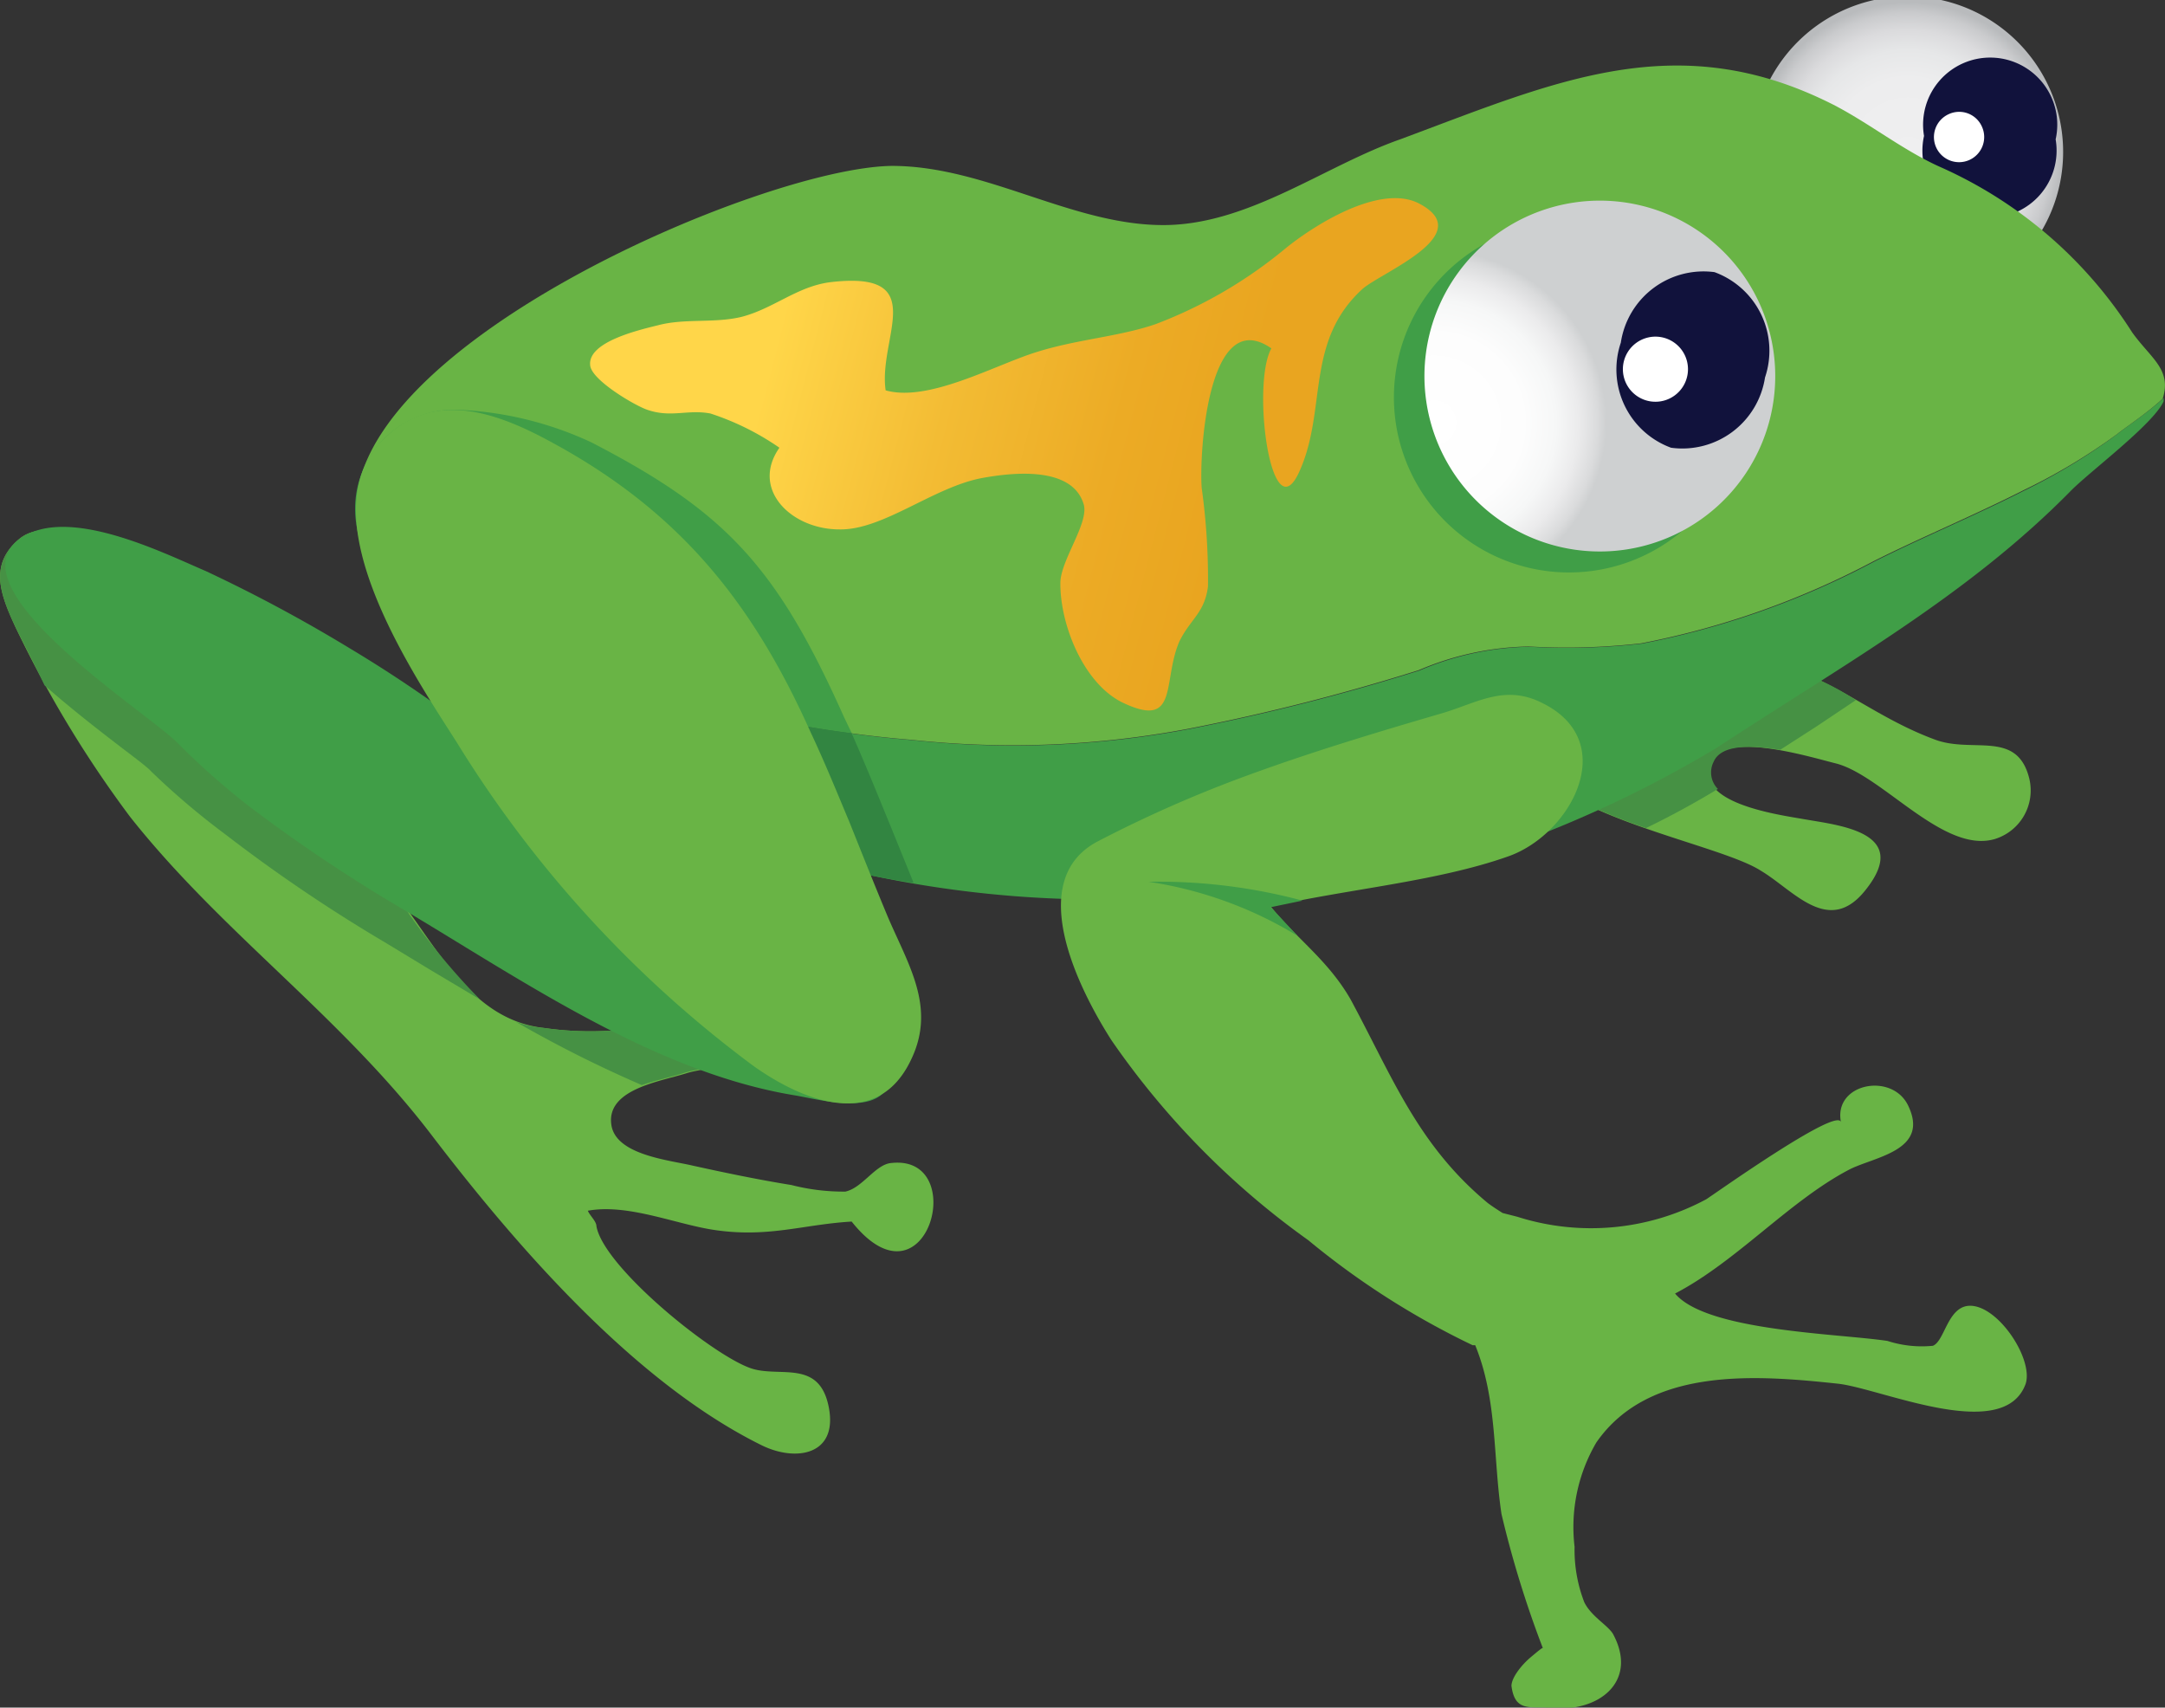 <svg xmlns="http://www.w3.org/2000/svg" xmlns:xlink="http://www.w3.org/1999/xlink" width="75.83" height="59.8" viewBox="0 0 75.83 59.8"><rect x="0" y="0" width="75.83" height="59.8" fill="#333333" stroke="none"/><defs><style>.cls-1{fill:url(#radial-gradient);}.cls-2{fill:#11123c;}.cls-3{fill:#fff;}.cls-4{fill:#69b445;}.cls-5{fill:#469144;}.cls-6{fill:#409e47;}.cls-7{fill:#328541;}.cls-8{fill:url(#linear-gradient);}.cls-9{fill:url(#radial-gradient-2);}</style><radialGradient id="radial-gradient" cx="2268.31" cy="444.16" r="5.39" gradientTransform="translate(-2229.7 267.16) rotate(-17.58)" gradientUnits="userSpaceOnUse"><stop offset="0" stop-color="#efeff0"/><stop offset="0.51" stop-color="#ededee"/><stop offset="0.69" stop-color="#e6e7e8"/><stop offset="0.82" stop-color="#dbdbdd"/><stop offset="0.93" stop-color="#cacbcd"/><stop offset="1" stop-color="#b9bbbd"/></radialGradient><linearGradient id="linear-gradient" x1="2242.93" y1="446.89" x2="2228.74" y2="438.01" gradientTransform="translate(-2229.7 267.16) rotate(-17.58)" gradientUnits="userSpaceOnUse"><stop offset="0" stop-color="#e9a520"/><stop offset="0.26" stop-color="#ecab25"/><stop offset="0.62" stop-color="#f3bc34"/><stop offset="1" stop-color="#ffd649"/></linearGradient><radialGradient id="radial-gradient-2" cx="-1479.83" cy="447.97" r="6.06" gradientTransform="matrix(-0.95, 0.3, 0.3, 0.95, -1490, 33.18)" gradientUnits="userSpaceOnUse"><stop offset="0" stop-color="#fff"/><stop offset="0.52" stop-color="#fdfdfd"/><stop offset="0.71" stop-color="#f6f7f7"/><stop offset="0.84" stop-color="#ebebec"/><stop offset="0.95" stop-color="#dadbdc"/><stop offset="1" stop-color="#ced0d1"/></radialGradient></defs><title>Asset 13</title><g id="Layer_2" data-name="Layer 2"><g id="Popup"><path class="cls-1" d="M72.1,6.64A5.44,5.44,0,0,0,61.53,4,5.44,5.44,0,0,0,72.1,6.64Z"/><path class="cls-2" d="M72,4.88a2.35,2.35,0,1,0-4.61-.12A2.35,2.35,0,1,0,72,4.88Z"/><path class="cls-3" d="M69.42,4.44A.88.88,0,1,1,68.25,4,.87.87,0,0,1,69.42,4.44Z"/><path class="cls-4" d="M53.65,24.88c1.15-2.11,5.16-1.93,7.12-1.82,3,.15,4.38,1.87,7,2.84,1.33.5,2.89-.36,3.31,1.38a1.78,1.78,0,0,1-1.2,2.1c-1.79.54-3.93-2.21-5.56-2.64-.93-.23-3.92-1.16-4.39-.06-.64,1.43,2.29,1.84,3.21,2,1.22.22,3.84.44,2.2,2.49-1.29,1.63-2.52,0-3.67-.68C59.86,29.33,51.83,28.22,53.65,24.88Z"/><path class="cls-5" d="M53.65,24.88c-1.1,2,1.39,3.22,4,4.12.87-.42,1.71-.88,2.52-1.37a.82.82,0,0,1-.15-.95c.26-.61,1.3-.59,2.33-.42l1.26-.81L65,24.52a8.85,8.85,0,0,0-4.26-1.46C58.81,23,54.8,22.77,53.65,24.88Z"/><path class="cls-6" d="M72.55,17.17c-3.62,3.69-8,6.11-12.39,9A41.26,41.26,0,0,1,50,30.55c-3.64,1.15-6.77.9-10.56.94A38.6,38.6,0,0,1,24,28.66c-4.55-2-9.06-4-11.1-8.83a6,6,0,0,1-.43-1.54l.21.31A7.25,7.25,0,0,0,15,20.28a42.31,42.31,0,0,0,5.59,3,39.78,39.78,0,0,0,11.38,2.64,33.13,33.13,0,0,0,9.69-.39,74.32,74.32,0,0,0,8.06-2.05,10.2,10.2,0,0,1,3.86-.83,23.23,23.23,0,0,0,3.93-.11,29.07,29.07,0,0,0,8.13-2.87c1.69-.85,3.53-1.61,5.28-2.5a20.85,20.85,0,0,0,3.28-2c.2-.17,1.06-.74,1.58-1.23a.56.56,0,0,1,0,.12C75.41,14.86,73.24,16.48,72.55,17.17Z"/><path class="cls-4" d="M13.86,31.3c-2.46-3.14-4.39-6.78-7-9.78C5.63,20,2.05,17.74.68,18.87-.39,19.77,0,20.8.56,22a39.35,39.35,0,0,0,4,6.61c3.22,4.07,7.42,7,10.61,11.21,3,3.92,7.11,8.63,11.52,10.8,1.19.58,2.66.34,2.34-1.33s-1.66-1.06-2.66-1.35c-1.3-.38-5.23-3.55-5.48-5,0-.17-.24-.38-.3-.54,1.37-.25,3,.44,4.34.66,1.95.31,3.18-.18,4.9-.28,2.63,3.31,4.17-2.37,1.38-2.05-.55.05-1,.87-1.6,1a7.35,7.35,0,0,1-1.89-.23c-1.12-.18-2.33-.43-3.46-.68-.86-.2-2.72-.38-2.85-1.45-.16-1.24,1.75-1.5,2.65-1.79.65-.2,2.59-.35,2.92-.9.72-1.2-.81-2.22-1.92-2S23.47,35.78,22.29,36a11.28,11.28,0,0,1-3.23,0C16.52,35.72,15.36,33.24,13.86,31.3Z"/><path class="cls-5" d="M24,37.56c.65-.2,2.59-.35,2.92-.9.72-1.2-.81-2.22-1.92-2S23.47,35.78,22.29,36a11.28,11.28,0,0,1-3.23,0,3.64,3.64,0,0,1-1-.22A43.1,43.1,0,0,0,22.48,38C23,37.82,23.62,37.69,24,37.56Z"/><path class="cls-5" d="M7.88,29.21A55.24,55.24,0,0,0,13.48,33l1.65,1,1.68,1a23.18,23.18,0,0,1-2.95-3.69c-2.46-3.14-4.39-6.78-7-9.78C5.63,20,2.05,17.74.68,18.87-.39,19.77,0,20.8.56,22c.33.65.67,1.31,1,2,.77.68,1.65,1.38,2.59,2.1.48.37,1,.75,1.14.91A26.39,26.39,0,0,0,7.88,29.21Z"/><path class="cls-6" d="M7.21,20a52.86,52.86,0,0,1,5,2.68,46.05,46.05,0,0,1,10.31,8.4c1.75,1.88,3.61,4.07,5.9,5.12.85.39,3.61.59,2.58,2-.59.79-2.38.29-3.16.16-4.88-.8-9.5-4-13.68-6.49a55.43,55.43,0,0,1-5.47-3.66,26.4,26.4,0,0,1-2.45-2.17c-1-1.05-8-5.44-5.53-7.18C2.36,17.69,5.67,19.34,7.21,20Z"/><path class="cls-4" d="M70.89,17.16c-1.75.89-3.59,1.65-5.28,2.5a29.07,29.07,0,0,1-8.13,2.87,23.23,23.23,0,0,1-3.93.11,10.2,10.2,0,0,0-3.86.83,74.32,74.32,0,0,1-8.06,2.05,33.13,33.13,0,0,1-9.69.39,39.78,39.78,0,0,1-11.38-2.64,42.31,42.31,0,0,1-5.59-3,7.25,7.25,0,0,1-2.26-1.68l-.21-.31c-.79-6,14.18-12.42,18.74-12.47,3.35,0,6.41,2.15,9.68,2.07,2.91-.08,5.5-2.08,8.12-3,5.39-2,9.68-4,15.18-1.21,1.26.65,2.43,1.59,3.72,2.17a15.35,15.35,0,0,1,6.74,5.8c.66.92,1.39,1.29,1.07,2.32-.52.49-1.38,1.06-1.58,1.23A20.85,20.85,0,0,1,70.89,17.16Z"/><path class="cls-7" d="M24,28.66a33,33,0,0,0,8,2.26l-.69-1.7-.36-.88c-.36-.88-.73-1.78-1.13-2.68a38,38,0,0,1-9.24-2.39,42.31,42.31,0,0,1-5.59-3,7.25,7.25,0,0,1-2.26-1.68l-.21-.31a6,6,0,0,0,.43,1.54C15,24.64,19.48,26.68,24,28.66Z"/><path class="cls-6" d="M29.57,25.13c-2.36-5.28-4.14-7.2-8.86-9.64A12.22,12.22,0,0,0,16,14.35a3.47,3.47,0,0,0-3.53,3.94l.21.31A7.25,7.25,0,0,0,15,20.28a42.31,42.31,0,0,0,5.59,3,38,38,0,0,0,9.24,2.39Z"/><path class="cls-4" d="M29.76,28.81c.44,1.1.87,2.18,1.32,3.26.71,1.68,1.71,3.17.85,5-1.19,2.58-3.82,1.48-5.54.26A40.59,40.59,0,0,1,16,26c-1.51-2.37-5.16-7.75-2.71-10.47,1.63-1.79,3.7-1.24,5.6-.27,4.72,2.44,7.39,5.66,9.51,10.4C28.89,26.7,29.32,27.76,29.76,28.81Z"/><path class="cls-4" d="M38.44,29.47a44.35,44.35,0,0,1,5.13-2.27c2.28-.84,4.6-1.54,7-2.24,1.21-.37,2.17-1,3.47-.33C56.78,26,55,29.25,52.8,30c-2.5.88-5.65,1.14-8.29,1.75.9,1.12,2,1.87,2.79,3.24,1.47,2.72,2.35,5.1,4.81,7.14.16.12.33.23.52.35l.51.13A8.53,8.53,0,0,0,59.76,42c.3-.19,4.61-3.26,4.72-2.7-.27-1.36,1.78-1.76,2.35-.59.78,1.6-1.21,1.8-2.08,2.26-2.09,1.1-3.93,3.21-6.08,4.33,1.1,1.32,5.73,1.4,7.44,1.66a3.92,3.92,0,0,0,1.59.17c.41-.16.51-1.34,1.25-1.4,1-.07,2.28,1.85,2,2.73-.76,2.1-5,.19-6.55,0-2.81-.3-6.63-.63-8.49,2.06a5.86,5.86,0,0,0-.76,3.65,5.09,5.09,0,0,0,.34,1.94c.24.49.8.79,1,1.1.91,1.67-.49,2.77-2.16,2.6-.7-.07-1.27.18-1.39-.77,0-.29.36-.74.67-1s.42-.35.43-.32a36.36,36.36,0,0,1-1.45-4.7c-.3-2-.14-4-.92-5.91l-.09,0a28,28,0,0,1-5.76-3.68,28.38,28.38,0,0,1-6.89-7C37.74,34.57,35.89,30.82,38.44,29.47Z"/><path class="cls-8" d="M42.09,17.09a23.1,23.1,0,0,1,.22,3.45c-.12.93-.61,1.13-1,1.92-.61,1.4,0,3.1-2,2.14-1.36-.67-2.18-2.72-2.17-4.18,0-.79,1-2.09.82-2.75-.41-1.4-2.62-1.1-3.56-.93-1.71.32-3.47,1.83-5,1.8-1.69,0-3.12-1.41-2.1-2.86a9.27,9.27,0,0,0-2.42-1.2c-.81-.15-1.37.16-2.21-.13-.42-.14-2-1.06-2-1.58-.06-.8,1.69-1.21,2.38-1.38.94-.25,2-.06,2.95-.3,1.12-.3,1.94-1.07,3.1-1.21,3.52-.41,1.65,1.94,1.92,3.79,1.48.42,3.76-.85,5.22-1.32s2.93-.55,4.24-1A16,16,0,0,0,45,8.72c1-.82,3.34-2.31,4.71-1.59,2.07,1.09-1.35,2.41-2,3-2,1.84-1.23,4.19-2.18,6.34-1,2.31-1.71-3-1-4.27C42.29,10.64,42,15.94,42.09,17.09Z"/><path class="cls-6" d="M60.92,15.38A6.13,6.13,0,0,0,49,12.45a6.13,6.13,0,0,0,11.91,2.93Z"/><path class="cls-9" d="M62,14.64A6.14,6.14,0,0,0,50.07,11.7,6.14,6.14,0,0,0,62,14.64Z"/><path class="cls-2" d="M61.82,13.22a2.93,2.93,0,0,0-1.77-3.69A2.93,2.93,0,0,0,56.77,12a2.92,2.92,0,0,0,1.76,3.68A2.93,2.93,0,0,0,61.82,13.22Z"/><path class="cls-3" d="M59.09,12.66a1.14,1.14,0,1,1-1.37-.84A1.14,1.14,0,0,1,59.09,12.66Z"/><path class="cls-6" d="M45.62,31.54l-1.11.23.93,1a14,14,0,0,0-5.21-1.89A19.47,19.47,0,0,1,45.62,31.54Z"/></g></g></svg>